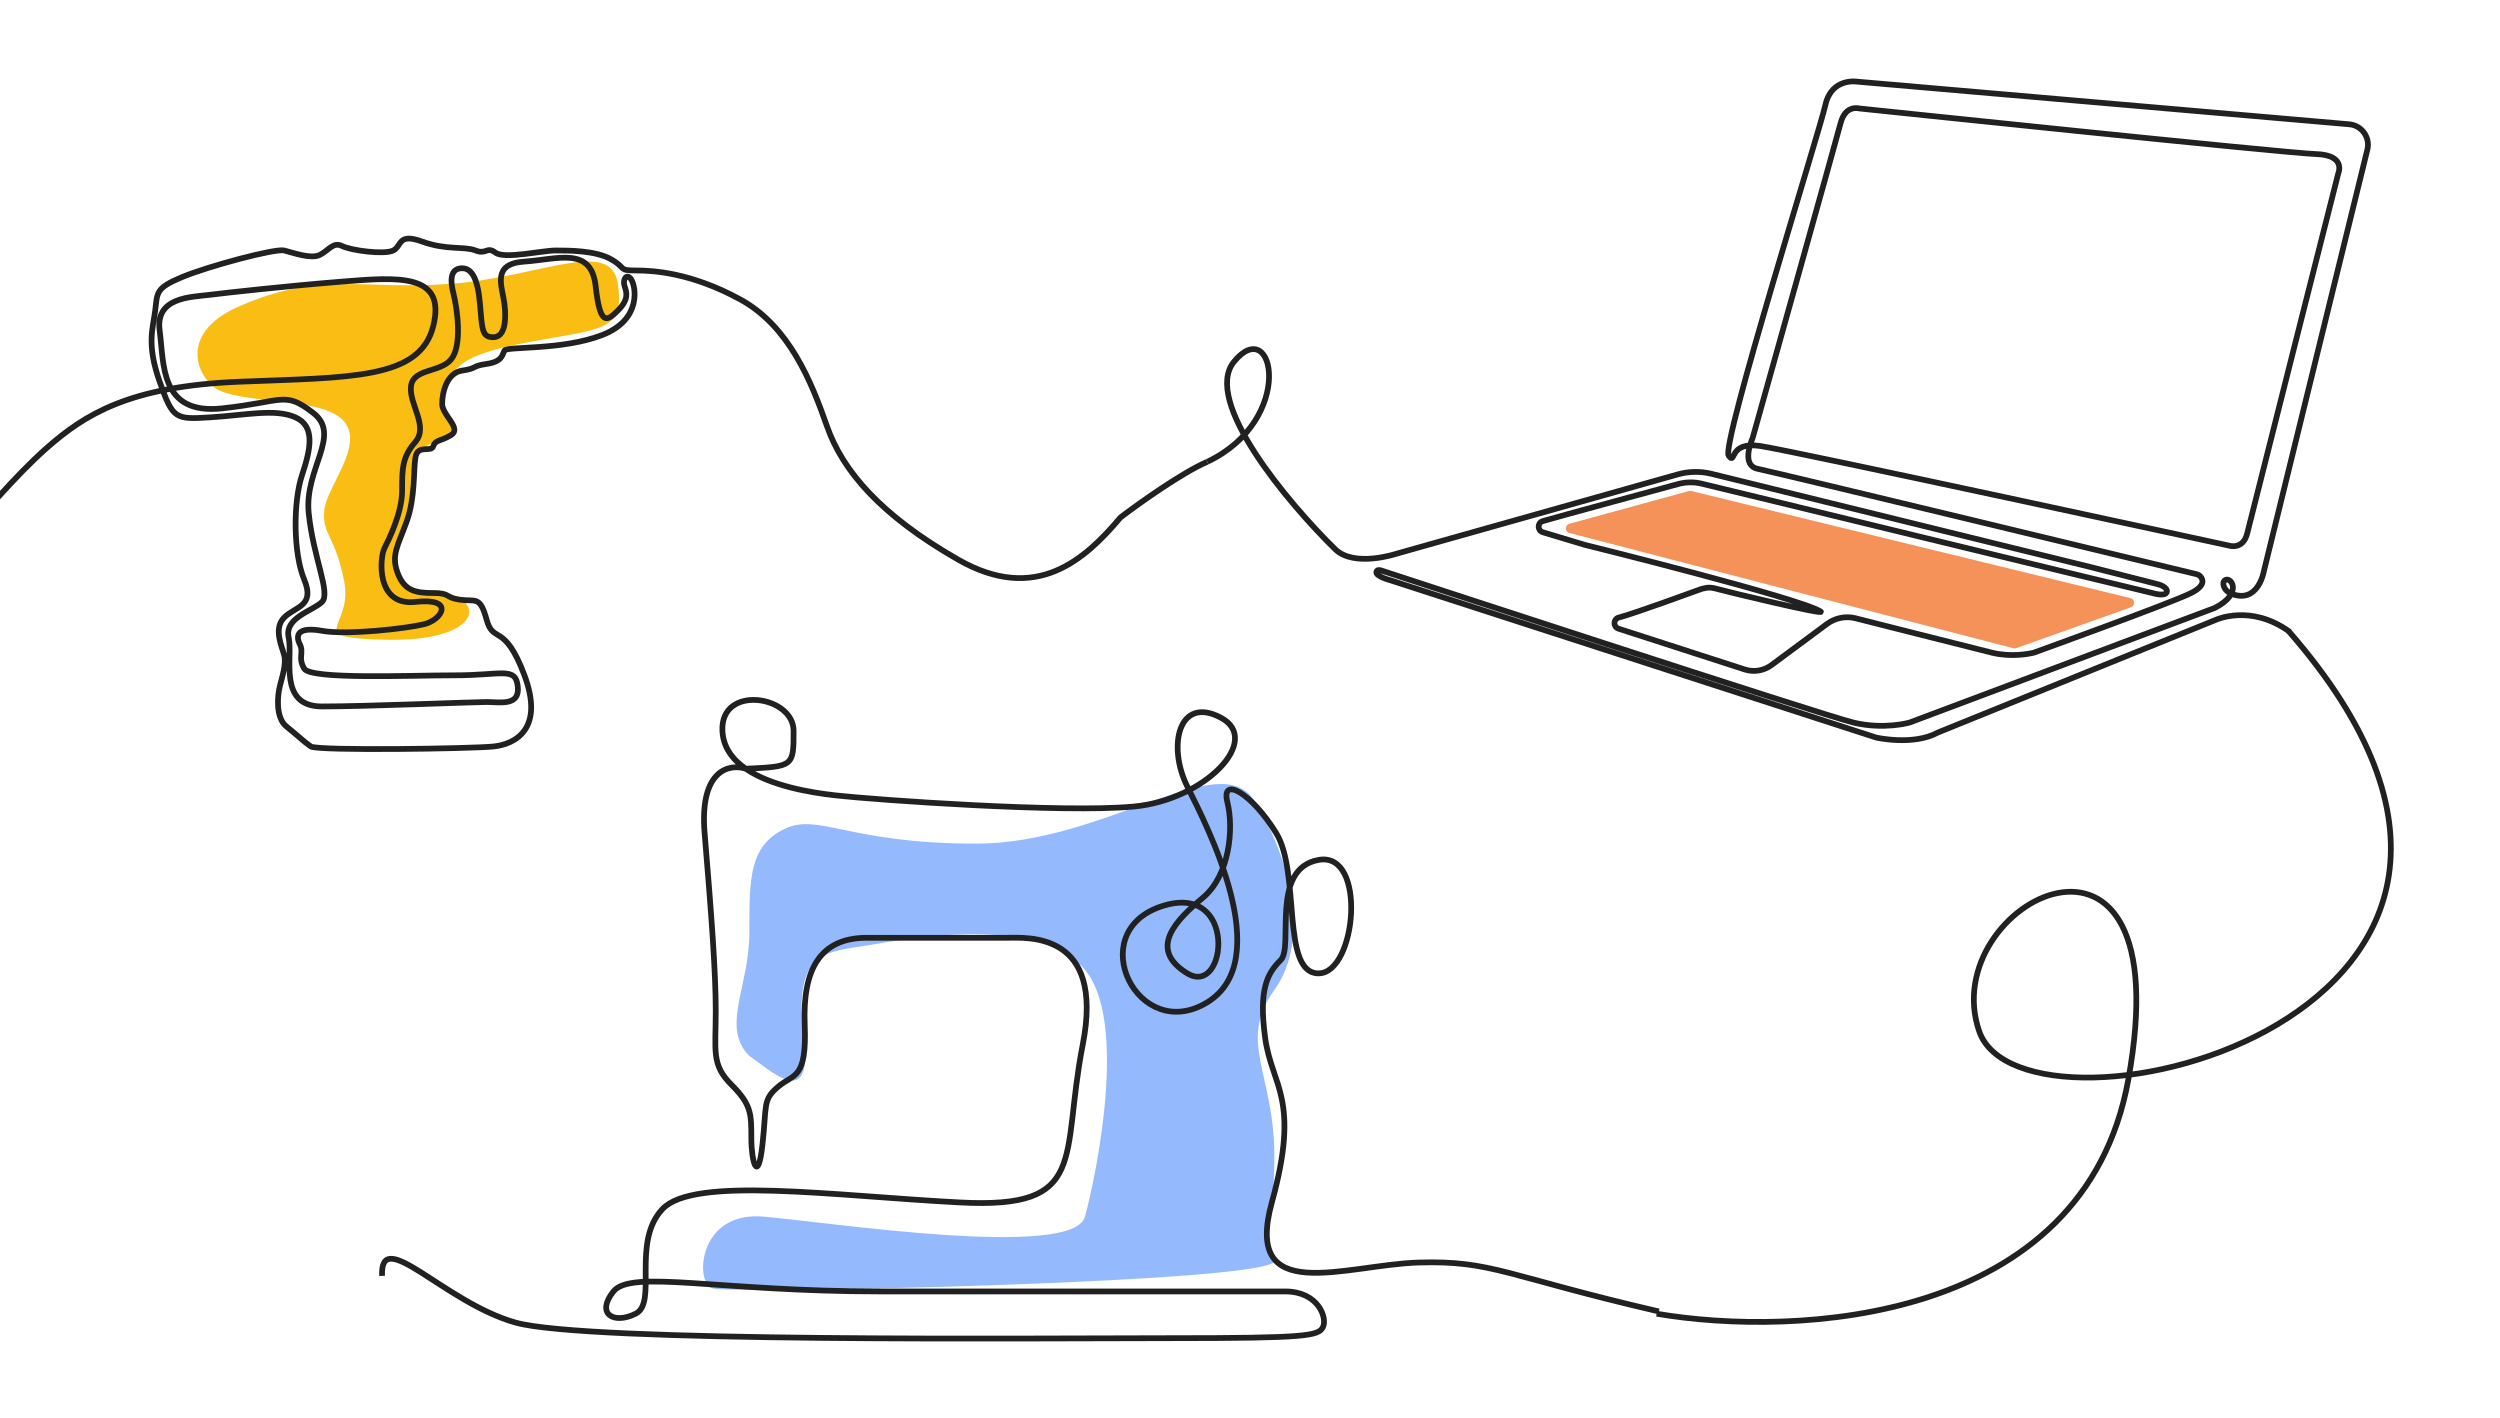 <svg width="522" height="296" viewBox="0 0 522 296" fill="none" xmlns="http://www.w3.org/2000/svg">
<g clip-path="url(#clip0_5304_11174)">
<path d="M156.462 194.722C156.462 206.104 150.471 214.491 156.462 220.482C160.656 223.278 169.761 232.224 167.844 216.888C165.448 197.717 172.637 198.916 182.821 197.118C193.005 195.321 217.567 191.727 226.553 202.51C235.539 213.293 228.949 245.044 226.553 254.03C224.157 263.016 173.234 255.228 159.456 254.03C145.677 252.832 145.078 267.808 148.673 269.007C152.267 270.205 269.685 267.808 266.091 263.016C262.496 258.223 266.091 258.822 266.091 241.449C266.091 224.076 258.303 217.487 266.091 206.704C273.878 195.92 269.086 178.546 261.897 167.163C254.708 155.781 230.746 176.151 203.788 176.151C176.83 176.151 170.84 169.561 163.651 173.156C156.462 176.75 156.462 183.339 156.462 194.72V194.722Z" fill="#94B9FC"/>
<path d="M50.054 63.904C36.307 69.849 41.695 79.696 45.874 81.553C52.35 84.43 67.702 82.947 71.882 88.056C76.062 93.165 68.166 101.525 67.702 106.634C67.238 111.743 70.024 111.743 71.882 121.496C73.74 131.25 63.058 133.107 80.242 133.572C97.427 134.036 101.142 127.534 95.569 124.747C89.995 121.961 89.995 124.283 85.815 123.354C81.635 122.425 83.029 115.458 83.029 113.136C83.029 110.814 86.28 108.027 85.815 102.918C85.351 97.809 87.209 94.558 89.067 93.165C90.924 91.772 94.175 91.772 94.64 90.378C95.104 88.985 90.924 86.198 92.782 81.553C94.64 76.907 95.569 74.123 110.895 71.336C126.222 68.549 130.402 69.013 129.009 59.259C127.616 49.506 112.753 57.866 94.175 59.259C75.598 60.653 67.239 56.473 50.054 63.904Z" fill="#FABD14"/>
<path d="M-8 112.674C-4.749 108.649 3.332 99.205 9.649 93.632C17.544 86.665 26.833 80.627 50.056 79.698C73.278 78.77 87.676 79.234 90.463 68.087C93.249 56.941 83.031 57.87 71.42 58.798C59.809 59.727 47.269 61.121 43.553 61.585C39.838 62.05 32.407 62.05 33.336 69.016C34.265 75.983 33.336 86.665 46.34 85.272C59.345 83.879 59.345 81.556 65.382 86.201C71.42 90.845 63.525 97.812 64.454 107.101C65.382 116.39 69.098 123.821 67.24 125.679C65.382 127.536 59.345 128.93 60.273 133.11C61.202 137.29 57.951 147.508 67.24 147.508C76.529 147.508 98.823 146.579 101.609 146.579C104.396 146.579 108.576 147.508 108.111 143.328C107.647 139.148 104.86 141.005 95.107 141.005C85.354 141.005 64.918 141.934 63.525 139.612C62.131 137.29 63.525 136.361 62.596 134.503C61.667 132.645 62.131 130.788 67.24 131.716C72.349 132.645 84.889 131.252 88.605 130.323C92.32 129.394 95.107 124.75 86.747 125.679C78.387 126.607 79.316 116.39 80.245 114.532C81.174 112.674 83.96 107.101 83.96 102.456C83.96 97.812 83.96 95.49 86.747 92.239C89.534 88.987 85.354 84.343 85.818 80.627C86.282 76.912 91.856 77.841 94.178 75.054C96.5 72.267 95.571 64.836 94.642 61.121C93.714 57.405 94.642 56.012 96.5 56.012C98.358 56.012 99.751 57.87 100.216 63.443C100.68 69.016 100.68 70.41 103.003 70.41C105.325 70.41 105.789 67.159 105.325 63.443C104.86 59.727 102.538 55.083 109.505 54.618C116.471 54.154 123.438 51.367 124.367 59.727C125.296 68.087 126.689 67.162 129.011 64.84C131.334 62.517 130.869 61.117 130.405 59.727C129.94 58.337 130.869 56.947 131.798 58.337C132.727 59.727 134.12 66.698 125.76 69.949C117.4 73.2 105.789 72.271 105.325 73.2C104.86 74.129 104.86 75.522 101.609 75.986C98.358 76.451 99.751 76.915 96.5 77.38C93.249 77.844 92.32 82.024 92.32 84.346C92.32 86.669 96.5 89.459 94.178 90.849C91.856 92.239 90.927 91.778 90.463 93.171C89.998 94.564 87.211 92.706 86.747 95.493C86.282 98.28 86.747 103.853 84.889 108.962C83.031 114.071 81.638 115.929 83.031 119.644C84.425 123.36 86.747 123.824 90.463 123.824C94.178 123.824 92.785 124.757 96.036 125.218C99.287 125.679 100.216 124.289 101.609 129.398C103.003 134.507 105.325 129.855 109.505 141.005C113.685 152.155 107.647 155.407 103.003 155.871C98.358 156.335 66.311 156.8 64.918 155.871C63.525 154.942 62.131 153.549 59.809 151.691C57.487 149.833 57.951 145.182 58.416 143.328C58.88 141.473 59.809 138.687 59.345 136.829C58.88 134.971 57.022 131.255 59.345 128.933C61.667 126.611 65.847 126.611 63.525 121.038C61.202 115.464 61.202 104.782 63.06 99.209C64.918 93.635 65.847 88.994 61.667 87.133C57.487 85.272 51.449 86.669 44.018 87.133C36.587 87.597 36.122 87.591 33.336 79.698C30.549 71.806 31.942 68.555 32.407 64.84C32.871 61.124 32.407 60.195 37.98 57.873C43.553 55.551 57.487 51.835 59.345 52.3C61.202 52.764 64.918 54.151 66.776 53.225C68.633 52.3 69.562 50.435 71.42 51.367C73.278 52.3 80.245 53.232 82.103 52.3C83.96 51.367 83.031 48.577 88.14 50.438C93.249 52.3 96.965 51.374 99.287 52.3C101.609 53.225 101.609 51.365 103.467 52.758C105.325 54.152 113.22 52.3 116.007 52.3C118.794 52.3 124.367 52.291 127.618 54.152C130.869 56.012 129.011 56.474 132.727 56.474C136.443 56.474 144.338 56.936 154.556 62.512C164.774 68.087 169.418 79.696 172.669 88.985C175.921 98.274 183.816 107.563 200.072 116.852C216.327 126.141 226.545 116.852 233.976 108.027C237.847 105.087 246.888 98.649 252.09 96.42M346.372 273.834C314.325 266.403 311.539 263.152 296.212 263.617C280.885 264.081 259.521 272.906 265.559 251.077C271.596 229.248 265.559 226.925 264.165 216.708C262.772 206.49 264.63 203.239 267.416 200.452C270.203 197.665 265.094 181.41 275.312 179.552C285.53 177.694 283.207 203.239 275.312 203.239C267.416 203.239 271.596 182.339 266.487 173.979C261.379 165.619 254.876 161.903 256.27 167.476C257.663 173.05 256.734 182.803 251.161 187.448C245.587 192.092 239.55 198.13 247.91 203.239C256.27 208.348 258.592 183.732 242.336 189.305C226.081 194.879 237.692 218.101 252.09 209.276C266.487 200.452 252.09 172.585 247.91 164.225C243.73 155.865 246.052 145.183 254.876 149.827C263.701 154.472 251.625 167.012 236.763 168.405C221.901 169.799 182.887 167.012 174.527 166.083C169.091 165.479 160.905 164.089 155.717 160.51M155.717 160.51C152.926 158.584 151.003 156.025 150.84 152.614C150.376 142.861 165.703 145.183 165.703 152.614C165.703 160.045 165.703 160.045 155.717 160.51ZM155.717 160.51C152.389 159.426 146.01 160.603 147.125 173.979C148.518 190.699 149.447 202.774 149.447 211.134C149.447 219.494 148.518 222.281 152.698 226.461C156.878 230.641 156.878 232.499 156.878 237.608C156.878 242.717 158.272 247.361 159.2 239.001C160.129 230.641 159.2 229.712 162.452 226.925C165.703 224.139 168.489 225.532 168.025 213.921C167.56 202.31 171.276 195.808 181.029 195.808C190.783 195.808 206.109 195.808 210.289 195.808C214.469 195.808 230.725 194.414 226.081 218.101C221.436 241.788 227.474 252.47 200.536 251.077C173.598 249.683 144.803 245.503 138.3 252.47C131.798 259.437 137.372 271.977 132.727 274.299C128.083 276.621 124.367 274.299 128.083 269.654C131.798 265.01 149.912 269.654 183.816 269.654C217.721 269.654 261.379 269.654 268.345 269.654C275.312 269.654 277.17 275.228 276.241 277.086C275.312 278.943 272.99 279.408 244.658 279.408C216.327 279.408 122.509 280.337 107.647 276.157C92.785 271.977 79.316 255.721 79.78 266.403" stroke="#212121" stroke-width="1.2"/>
<path d="M345.906 274.304C374.857 279.258 435.08 276.44 444.369 225.537C455.98 161.908 403.962 188.381 413.251 215.319C422.54 242.257 548.405 212.531 477.809 131.718" stroke="#212121" stroke-width="1.2"/>
<path d="M478.093 131.929C469.911 125.98 462.598 129.451 462.598 129.451L404.63 152.952C399.511 155.765 391.766 154.009 391.766 154.009L290.387 121.184C290.387 121.184 287.132 120.343 287.387 119.383C287.552 118.78 288.444 119.127 288.444 119.127C288.444 119.127 380.669 149.355 387.016 150.878C393.363 152.401 398.698 150.878 398.698 150.878L462.439 126.94C468.661 123.764 465.632 120.07 464.473 121.229C464.195 121.508 464.195 121.911 464.303 122.303C464.507 123.048 465.087 123.627 465.797 123.923C471.541 126.292 472.706 119.224 472.706 119.224L494.304 31.249C494.934 28.692 493.133 26.175 490.508 25.948L387.766 17.05C387.766 17.05 382.436 16.163 381.152 21.885C379.868 27.607 359.322 93.018 360.941 95.143C362.56 97.268 360.742 92.109 367.515 93.12C374.288 94.132 465.518 113.945 465.518 113.945C465.518 113.945 468.377 114.837 469.229 111.331C470.081 107.825 488.235 36.187 488.235 36.187C488.235 36.187 489.951 32.368 483.565 32.169C477.178 31.971 388.22 22.646 388.22 22.646C388.22 22.646 385.34 21.788 384.322 25.692C383.328 29.505 366.748 88.615 365.975 91.37C365.958 91.433 365.941 91.49 365.913 91.552C365.606 92.257 363.583 97.206 367.015 97.893C370.566 98.604 452.348 118.371 458.626 119.888C458.956 119.968 459.251 120.133 459.473 120.388C460.024 121.025 460.513 122.337 457.393 123.877C453.126 125.98 426.415 135.645 424.733 136.253L424.545 136.309C423.875 136.469 420.017 137.287 415.943 136.287C411.46 135.184 387.681 129.156 387.681 129.156L387.442 129.093C385.374 128.576 383.18 129.014 381.464 130.286L369.896 138.866C368.288 140.06 366.208 140.4 364.305 139.787L337.9 131.252C336.787 130.855 336.844 129.258 337.986 128.946C338.048 128.928 338.111 128.911 338.173 128.894C340.997 128.178 354.168 123.371 355.253 122.974C355.304 122.957 355.356 122.945 355.412 122.928C356.691 122.587 357.339 122.616 358.901 123.065C360.464 123.514 381.589 128.61 380.152 127.684C375.771 124.866 330.855 113.752 330.855 113.752L322.139 111.132C321.008 110.791 320.968 109.189 322.093 108.826C322.11 108.814 322.133 108.808 322.156 108.803C324.309 108.144 350.628 101.007 350.628 101.007C350.628 101.007 352.702 100.41 355.037 100.927C357.043 101.371 441.717 122.036 449.518 123.849C449.518 123.849 451.995 124.604 452.399 123.69C452.626 123.173 452.166 122.741 451.717 122.457C451.393 122.252 451.029 122.11 450.654 122.013L436.478 118.394L357.356 98.933C355.037 98.365 352.617 98.405 350.321 99.052L291.53 115.633C291.53 115.633 282.743 118.557 278.785 114.672C268.958 105.028 250.975 83.694 257.663 75.52C266.023 65.302 270.668 87.596 252.09 96.42" stroke="#212121" stroke-width="1.2" stroke-miterlimit="10"/>
<path d="M327.692 109.362L352.624 102.526C352.788 102.481 352.96 102.479 353.125 102.519L444.837 124.888C445.801 125.123 445.87 126.468 444.935 126.801L420.972 135.33C420.784 135.397 420.579 135.406 420.386 135.356L327.705 111.295C326.713 111.037 326.704 109.633 327.692 109.362Z" fill="#F59259"/>
</g>
<defs>
<clipPath id="clip0_5304_11174">
<rect width="522" height="296" fill="white"/>
</clipPath>
</defs>
</svg>

